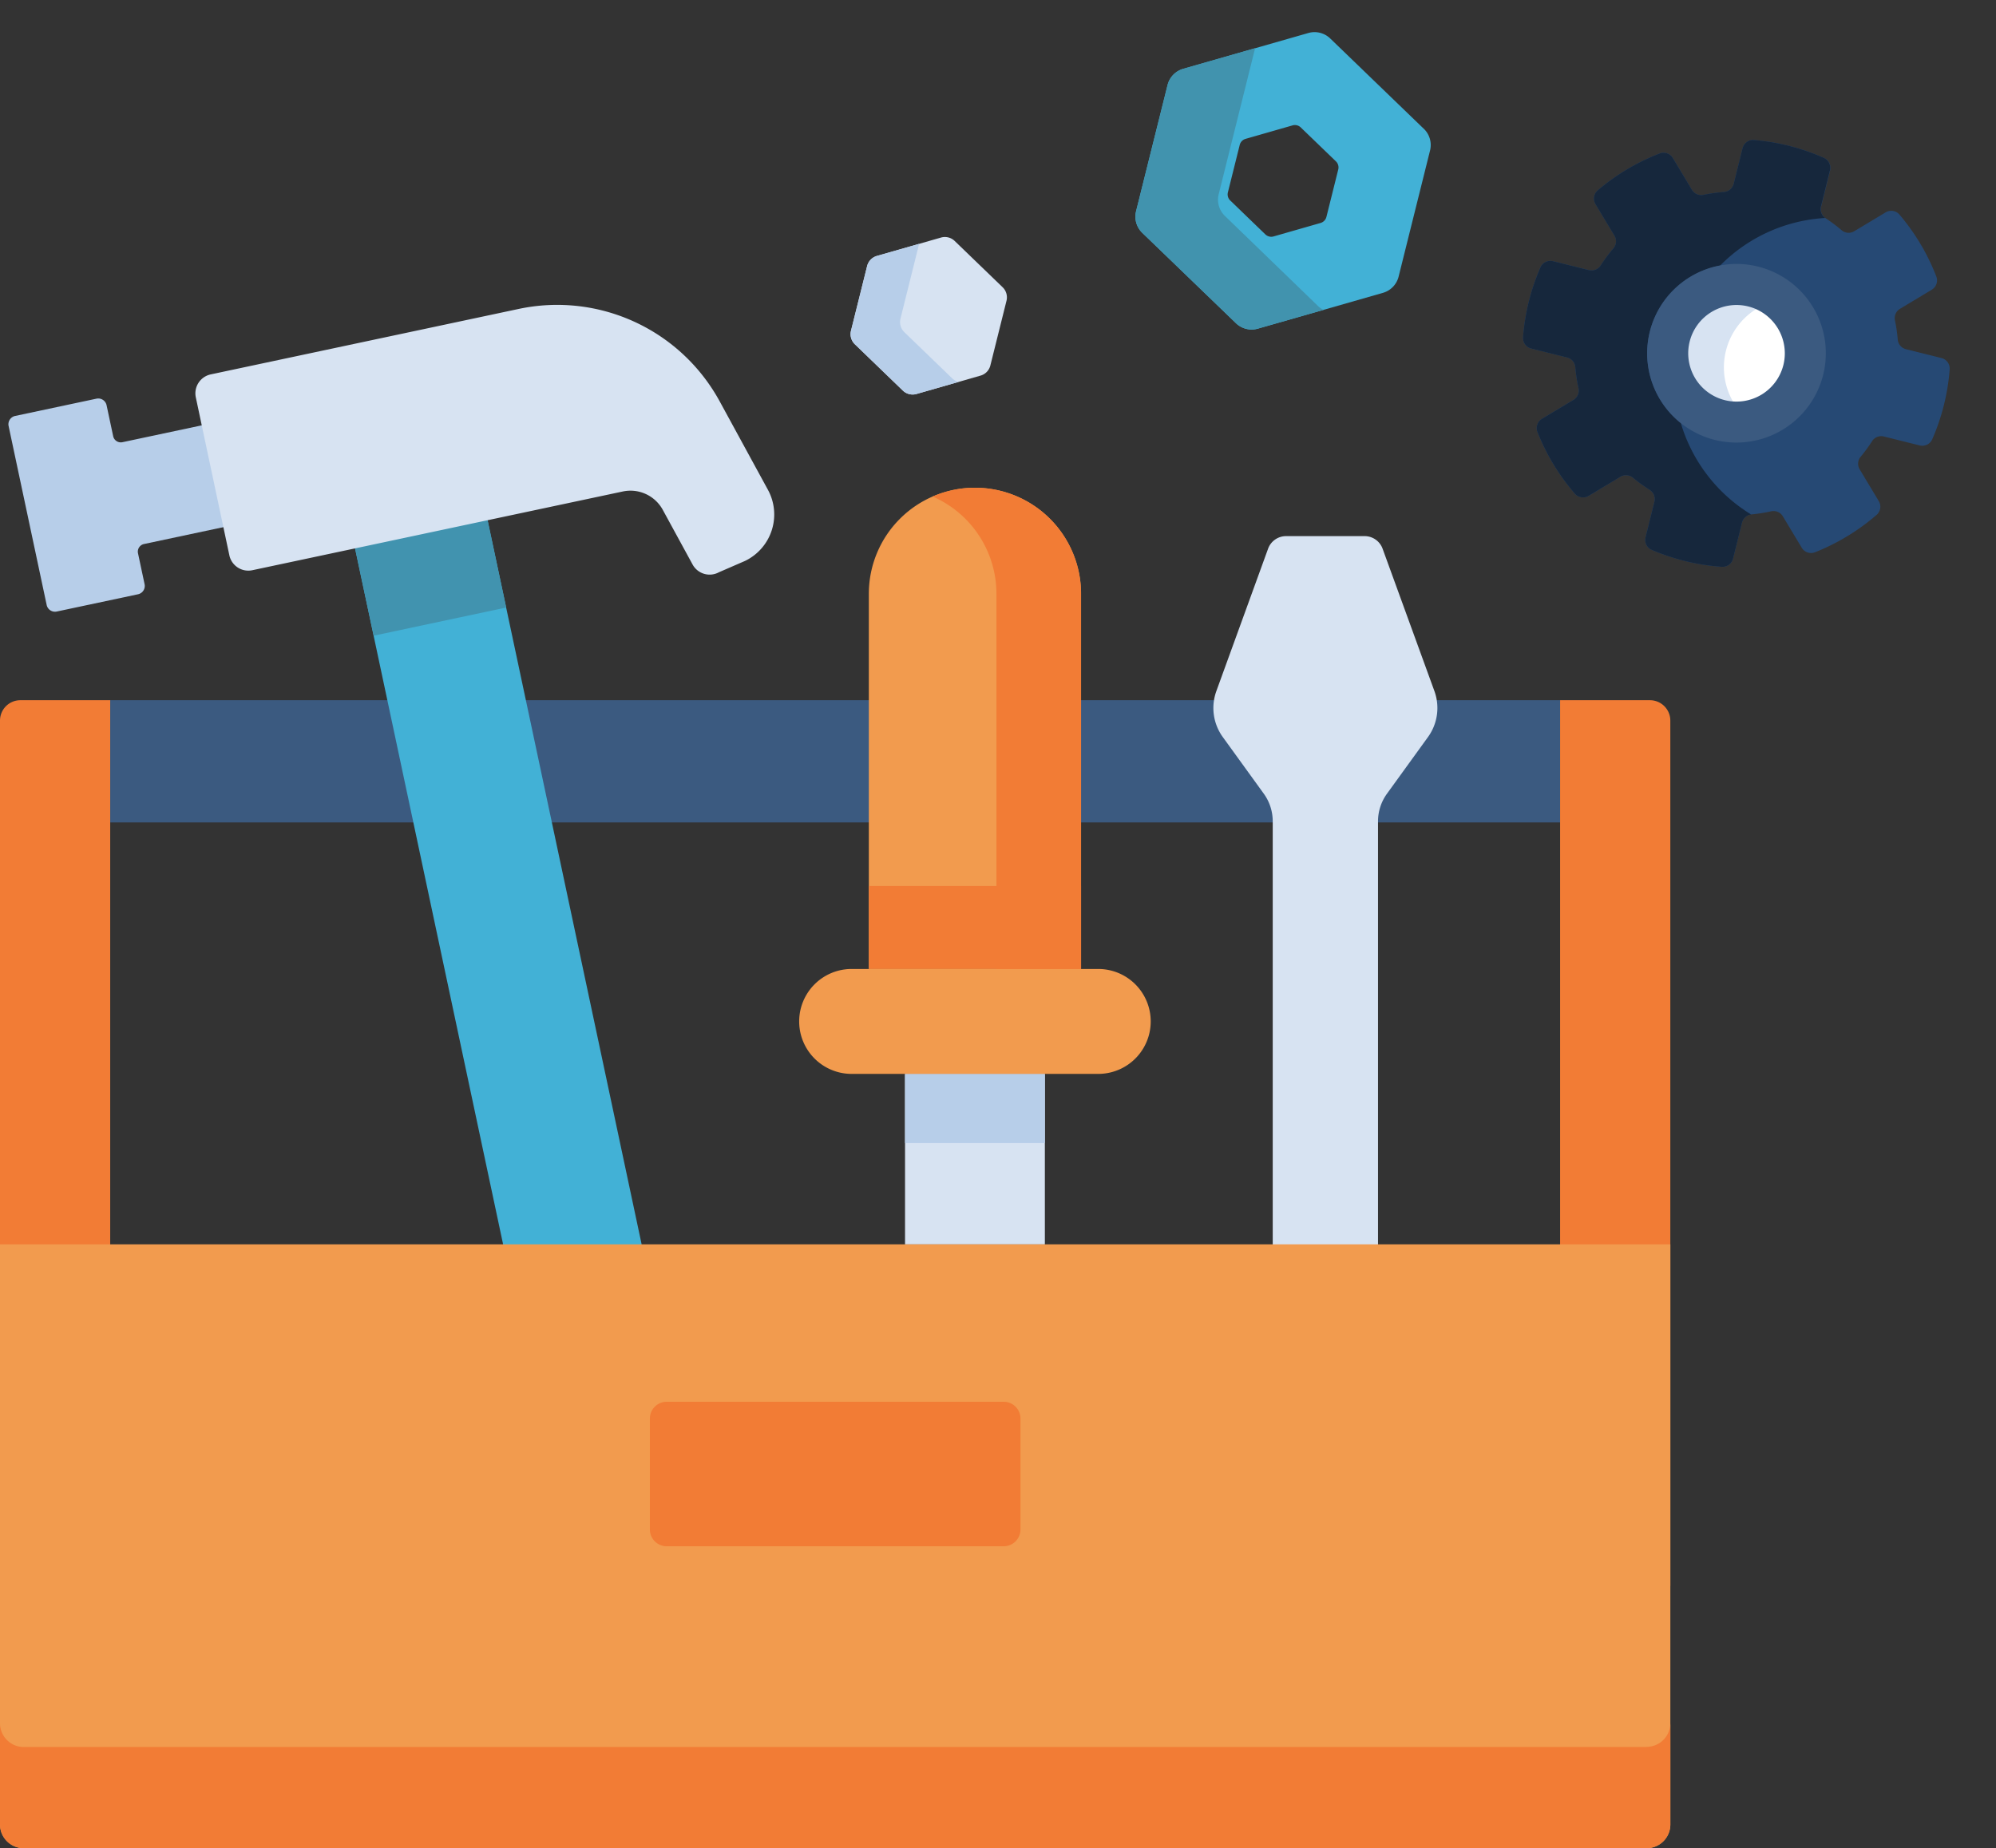 <svg xmlns="http://www.w3.org/2000/svg" width="64.461" height="59.698"><rect width="100%" height="100%" fill="#333333" stroke="none"/><g data-name="Groupe 20887"><g data-name="tool-box (3)"><path fill="#3b5a80" d="M3.559 22.617h46.825v3.947H3.559Z" data-name="Tracé 29753"/><g data-name="Groupe 20881"><path fill="#d7e3f2" d="M29.228 34.687h4.516v5.507h-4.516Z" data-name="Tracé 29754"/><path fill="#b7cee9" d="M29.228 34.687h4.516v2.234h-4.516Z" data-name="Tracé 29755"/><path fill="#f29b4e" d="M35.468 31.298h-7.964a1.694 1.694 0 0 0 0 3.389h7.964a1.694 1.694 0 1 0 0-3.389Z" data-name="Tracé 29756"/><path fill="#f29b4e" d="M31.486 15.754a3.426 3.426 0 0 1 3.426 3.426v12.118h-6.853V19.18a3.426 3.426 0 0 1 3.427-3.426Z" data-name="Tracé 29757"/><g fill="#f27c35" data-name="Groupe 20880"><path d="M28.06 28.618h6.853v2.678H28.06Z" data-name="Tracé 29758"/><path d="M31.487 15.754a3.414 3.414 0 0 0-1.367.284 3.427 3.427 0 0 1 2.06 3.142v12.118h2.734V19.18a3.426 3.426 0 0 0-3.427-3.426Z" data-name="Tracé 29759"/></g></g><path fill="#f27c35" d="M50.384 22.617v28.607h3.559V23.275a.658.658 0 0 0-.658-.658Z" data-name="Tracé 29760"/><path fill="#f27c35" d="M0 23.275v27.949h3.559V22.617H.658a.658.658 0 0 0-.658.658Z" data-name="Tracé 29761"/><g data-name="Groupe 20883"><path fill="#42b1d6" d="m11.147 16.212 4.28-.91 5.99 28.16-4.28.911Z" data-name="Tracé 29762"/><path fill="#4193af" d="m11.147 16.212 4.28-.91.92 4.321-4.28.91Z" data-name="Tracé 29763"/><g data-name="Groupe 20882"><path fill="#b7cee9" d="m7.489 13.532-3.534.751a.252.252 0 0 1-.3-.194l-.213-1a.275.275 0 0 0-.326-.212l-2.626.558a.275.275 0 0 0-.212.326l1.23 5.784a.275.275 0 0 0 .328.207l2.626-.558a.275.275 0 0 0 .208-.322l-.213-1a.252.252 0 0 1 .194-.3l3.534-.751Z" data-name="Tracé 29764"/><path fill="#d7e3f2" d="m16.754 9.978-9.948 2.115a.626.626 0 0 0-.482.743l1.083 5.1a.626.626 0 0 0 .743.482l11.964-2.543a1.189 1.189 0 0 1 1.291.594l.962 1.764a.627.627 0 0 0 .851.251l.845-.367a1.665 1.665 0 0 0 .732-2.306l-1.551-2.844a5.977 5.977 0 0 0-6.49-2.989Z" data-name="Tracé 29765"/></g></g><path fill="#d7e3f2" d="M44.07 17.317h-2.537a.617.617 0 0 0-.58.406l-1.671 4.6a1.6 1.6 0 0 0 .207 1.482l1.325 1.831a1.525 1.525 0 0 1 .289.894v16.684h3.4V26.53a1.524 1.524 0 0 1 .29-.894l1.325-1.831a1.6 1.6 0 0 0 .207-1.482l-1.674-4.6a.617.617 0 0 0-.58-.406Z" data-name="Tracé 29766"/><path fill="#f29b4e" d="M53.943 40.193H0V58.93a.768.768 0 0 0 .768.768h52.408a.767.767 0 0 0 .768-.768V40.193Z" data-name="Tracé 29767"/><path fill="#f27c35" d="M53.176 56.429H.768A.768.768 0 0 1 0 55.657v3.272a.768.768 0 0 0 .768.768h52.408a.768.768 0 0 0 .768-.768v-3.273a.768.768 0 0 1-.768.768Z" data-name="Tracé 29768"/><path fill="#f27c35" d="M20.988 45.82v3.582a.543.543 0 0 0 .543.543h10.882a.543.543 0 0 0 .543-.543V45.82a.543.543 0 0 0-.543-.543H21.531a.543.543 0 0 0-.543.543Z" data-name="Tracé 29769"/></g><g data-name="Groupe 20886"><path fill="#264974" d="m61.36 9.975 1.026-.617a.35.35 0 0 0 .148-.426 6.952 6.952 0 0 0-1.19-2 .35.35 0 0 0-.446-.073l-1.019.612a.35.35 0 0 1-.403-.034 5.19 5.19 0 0 0-.516-.388.35.35 0 0 1-.147-.377l.29-1.166a.35.35 0 0 0-.198-.405 6.969 6.969 0 0 0-2.253-.578.35.35 0 0 0-.375.263l-.287 1.15a.351.351 0 0 1-.315.265 5.2 5.2 0 0 0-.662.093.351.351 0 0 1-.372-.162l-.617-1.027a.351.351 0 0 0-.426-.147 6.952 6.952 0 0 0-1.997 1.19.35.35 0 0 0-.073.447l.612 1.018a.351.351 0 0 1-.035.41 5.193 5.193 0 0 0-.41.55.351.351 0 0 1-.38.152l-1.159-.288a.35.35 0 0 0-.406.197 6.961 6.961 0 0 0-.563 2.259.35.35 0 0 0 .266.365l1.157.289a.351.351 0 0 1 .264.312 5.193 5.193 0 0 0 .104.68.351.351 0 0 1-.161.377l-1.018.612a.35.35 0 0 0-.146.429 6.954 6.954 0 0 0 1.207 1.989.351.351 0 0 0 .446.07l1.026-.617a.351.351 0 0 1 .405.032 5.183 5.183 0 0 0 .54.392.351.351 0 0 1 .154.377l-.288 1.155a.35.35 0 0 0 .2.406 6.969 6.969 0 0 0 2.264.547.35.35 0 0 0 .362-.265l.29-1.164a.35.35 0 0 1 .307-.264 5.191 5.191 0 0 0 .637-.1.35.35 0 0 1 .373.16l.611 1.017a.351.351 0 0 0 .429.146 6.952 6.952 0 0 0 1.989-1.207.35.35 0 0 0 .07-.446l-.617-1.026a.35.35 0 0 1 .032-.405 5.172 5.172 0 0 0 .37-.505.35.35 0 0 1 .379-.15l1.157.288a.35.35 0 0 0 .406-.198 6.961 6.961 0 0 0 .563-2.259.35.35 0 0 0-.265-.365l-1.148-.286a.35.35 0 0 1-.264-.311 5.206 5.206 0 0 0-.09-.62.351.351 0 0 1 .162-.373Z" data-name="Tracé 29784"/><path fill="#16273c" d="M54.283 13.667a2.883 2.883 0 0 1 1.269-5.089 5.178 5.178 0 0 1 3.395-1.537.349.349 0 0 1-.139-.37l.29-1.166a.35.35 0 0 0-.193-.404 6.969 6.969 0 0 0-2.253-.578.35.35 0 0 0-.375.263l-.287 1.15a.351.351 0 0 1-.315.265 5.184 5.184 0 0 0-.662.093.351.351 0 0 1-.372-.162l-.617-1.027a.351.351 0 0 0-.426-.147 6.952 6.952 0 0 0-1.998 1.19.35.35 0 0 0-.073.447l.612 1.018a.351.351 0 0 1-.035.41 5.189 5.189 0 0 0-.41.55.351.351 0 0 1-.38.152l-1.158-.288a.35.35 0 0 0-.406.197 6.961 6.961 0 0 0-.563 2.259.35.35 0 0 0 .266.365l1.157.289a.351.351 0 0 1 .264.312 5.189 5.189 0 0 0 .104.68.351.351 0 0 1-.161.377l-1.018.612a.35.35 0 0 0-.146.429 6.953 6.953 0 0 0 1.207 1.989.351.351 0 0 0 .446.07l1.026-.617a.351.351 0 0 1 .405.032 5.184 5.184 0 0 0 .54.392.351.351 0 0 1 .154.377l-.288 1.155a.35.35 0 0 0 .2.406 6.969 6.969 0 0 0 2.264.547.35.35 0 0 0 .362-.265l.29-1.164a.349.349 0 0 1 .296-.261 5.179 5.179 0 0 1-2.272-2.95Z" data-name="Tracé 29785"/><path fill="#fff" d="M55.762 9.206a2.224 2.224 0 1 1-1.87 2.528 2.224 2.224 0 0 1 1.87-2.528Z" data-name="Tracé 29794"/><path fill="#d7e3f2" d="M55.74 11.327a2.222 2.222 0 0 1 1.736-1.644 2.222 2.222 0 1 0-.976 3.913 2.222 2.222 0 0 1-.76-2.269Z" data-name="Tracé 29786"/><path fill="#3b5a80" d="M55.383 14.21a2.885 2.885 0 1 1 3.496-2.1 2.888 2.888 0 0 1-3.496 2.1Zm1.076-4.312a1.56 1.56 0 1 0 1.136 1.89 1.562 1.562 0 0 0-1.136-1.89Z" data-name="Tracé 29787"/><path fill="#42b1d6" d="M45.983 4.161 42.96 1.243a.728.728 0 0 0-.707-.177l-4.04 1.157a.728.728 0 0 0-.506.524L36.69 6.822a.728.728 0 0 0 .2.7l3.025 2.918a.728.728 0 0 0 .707.176l4.04-1.157a.728.728 0 0 0 .506-.523l1.016-4.076a.728.728 0 0 0-.2-.699Zm-3.146 2.845a.273.273 0 0 1-.19.196l-1.517.435a.273.273 0 0 1-.265-.066L39.73 6.475a.273.273 0 0 1-.075-.262l.382-1.532a.273.273 0 0 1 .19-.196l1.516-.435a.273.273 0 0 1 .265.066l1.136 1.096a.273.273 0 0 1 .075.262Z" data-name="Tracé 29788"/><path fill="#4193ae" d="m42.581 9.9-3.023-2.926a.728.728 0 0 1-.2-.7l1.176-4.718-2.322.666a.728.728 0 0 0-.506.524L36.69 6.82a.728.728 0 0 0 .2.7l3.025 2.918a.728.728 0 0 0 .707.176l2.122-.605a.725.725 0 0 1-.163-.11Z" data-name="Tracé 29789"/><path fill="#d7e3f2" d="m28.004 8.593-.521 2.09a.455.455 0 0 0 .125.437l1.55 1.496a.455.455 0 0 0 .44.11l2.07-.594a.455.455 0 0 0 .316-.328l.521-2.089a.455.455 0 0 0-.125-.437l-1.549-1.495a.455.455 0 0 0-.441-.11l-2.07.594a.455.455 0 0 0-.316.326Z" data-name="Tracé 29790"/><path fill="#b7cee9" d="m30.754 12.224-1.548-1.495a.455.455 0 0 1-.125-.437l.602-2.416-1.364.39a.455.455 0 0 0-.314.325l-.522 2.092a.455.455 0 0 0 .125.437l1.55 1.496a.455.455 0 0 0 .44.11l1.357-.39a.454.454 0 0 1-.2-.113Z" data-name="Tracé 29791"/></g></g></svg>
